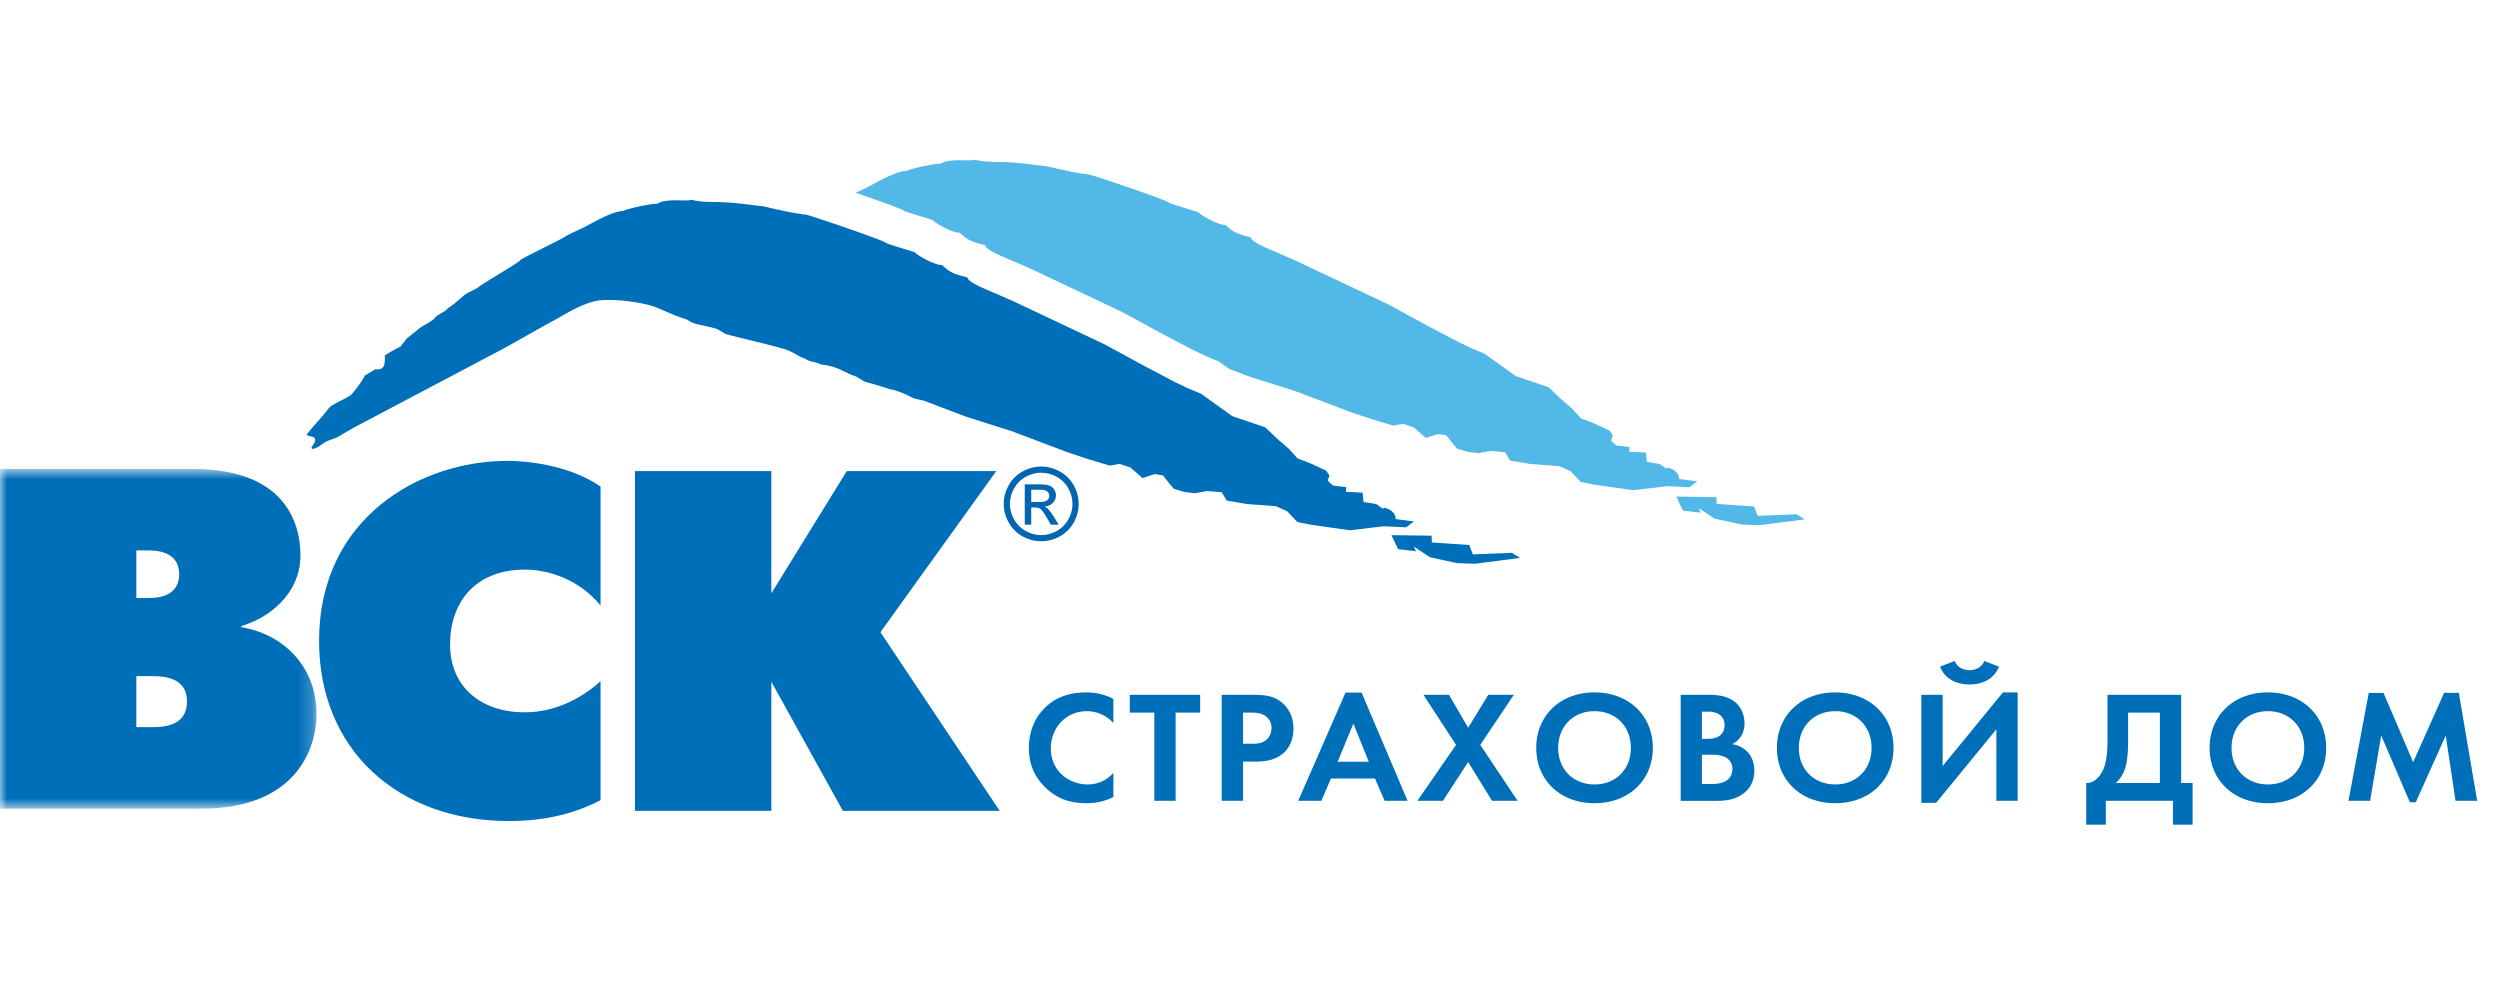 <svg width="180" height="72" fill="none" xmlns="http://www.w3.org/2000/svg"><path fill-rule="evenodd" clip-rule="evenodd" d="m60.97 33.916-5.434 8.806v-8.806h-9.817v24.466h9.817v-9.298l5.153 9.298h11.29L63.39 45.519l8.343-11.603H60.97zM43.239 57.613c-1.543.802-3.647 1.502-6.592 1.502-7.993 0-13.674-5.137-13.674-12.967 0-8.875 7.293-12.964 13.534-12.964 2 0 4.768.488 6.732 1.851v8.562c-1.507-1.852-3.715-2.585-5.434-2.585-3.647 0-5.4 2.411-5.4 5.382 0 3.11 2.279 4.893 5.364 4.893 2.174 0 4.068-.978 5.47-2.236v8.562z" fill="#006FB9"/><mask id="a" mask-type="alpha" maskUnits="userSpaceOnUse" x="0" y="33" width="23" height="26"><path d="M0 33.76h22.79v24.462H0V33.76z" fill="#fff"/></mask><g mask="url(#a)"><path fill-rule="evenodd" clip-rule="evenodd" d="M9.817 52.353v-3.67h1.194c.945 0 2.453.175 2.453 1.817 0 1.712-1.543 1.853-2.453 1.853H9.817zM0 33.76v24.462h14.515c6.802 0 8.277-4.333 8.277-6.812 0-3.321-2.281-5.733-5.436-6.257v-.07c2.034-.593 4.276-2.341 4.276-5.102 0-1.886-.736-6.22-7.783-6.22H0zm9.817 9.296v-3.425h.913c1.717 0 2.172.874 2.172 1.712 0 .84-.455 1.713-2.172 1.713h-.913z" fill="#006FB9"/></g><path fill-rule="evenodd" clip-rule="evenodd" d="m129.353 37.03-2.799.11-.259-.672-2.693-.187-.02-.486-2.891-.041.477 1.013 1.289.146-.158-.332 1.17.766 1.942.423 1.289.043 3.249-.42-.596-.364zm-7.143-2.371-1.321-.174s.036-.447-.479-.695c-.517-.25-.401-.02-.401-.02l-.504-.358-.926-.155-.077-.676-1.197-.056.027-.335-.943-.111-.396-.348.126-.386-.236-.348-1.123-.519-.943-.364-.621-.694-.737-.628-.955-.906-2.376-.811-2.256-1.617-.914-.378-.967-.465-2.052-1.075-3.02-1.642-6.684-3.155-1.904-.826c-1.082-.457-1.256-.7-1.28-.836-.98-.222-1.305-.39-1.816-.888-.522.021-1.676-.626-1.99-.93 0-.012-1.968-.573-2.096-.683-.004-.115-5.108-1.87-5.737-2.017-.444-.036-1.679-.26-1.848-.337-.205.002-.992-.237-1.309-.27-1.062-.12-2.075-.28-3.171-.293-.782-.011-1.226-.002-1.912-.165-.243.147-1.84-.131-2.412.278-.64.025-2.102.34-2.507.53-.873.035-2.362.966-2.862 1.207-.252.116-.519.24-.782.366 1.599.547 3.41 1.196 3.411 1.264.128.112 2.094.67 2.096.684.315.303 1.47.95 1.989.93.513.5.837.665 1.816.887.027.139.2.38 1.281.837l1.905.821 6.681 3.16 3.023 1.642 2.05 1.076.97.463.914.378.747.537 1.475.56 3.32 1.051 4.011 1.52 1.498.5 1.506.453.709-.128.782.262.867.755.882-.283.6.1.471.605.312.36.754.218.749.095.887-.158 1.048.082.365.609 1.456.247 1.046.078 1.046.078.804.363.733.775 1.049.208 2.72.386 2.455-.289 1.602.075.571-.421z" fill="#52B8E8"/><path fill-rule="evenodd" clip-rule="evenodd" d="m100.183 38.53 2.894.039.018.488 2.693.184.259.671 2.797-.109.601.366-3.252.422-1.289-.045-1.94-.422-1.17-.768.158.332-1.289-.147-.48-1.012zm.303-1.157s.038-.445-.479-.696c-.515-.248-.4-.018-.4-.018l-.504-.361-.925-.154-.075-.677-1.2-.057.028-.334-.943-.111-.396-.346.127-.386-.237-.348-1.123-.52-.944-.365-.622-.692-.738-.63-.953-.906-2.377-.81-2.254-1.616-.914-.378-.97-.465-2.049-1.077-3.02-1.641-6.684-3.156-1.906-.824c-1.08-.46-1.254-.7-1.28-.838-.979-.222-1.305-.387-1.816-.886-.52.02-1.674-.626-1.99-.93 0-.014-1.966-.573-2.096-.685-.004-.111-5.108-1.87-5.735-2.016-.444-.034-1.68-.259-1.848-.336-.207.002-.992-.237-1.309-.27-1.062-.12-2.077-.282-3.172-.295-.78-.013-1.225-.004-1.913-.165-.243.149-1.84-.133-2.412.278-.64.025-2.1.34-2.505.531-.873.034-2.362.967-2.864 1.206-.44.208-.94.418-1.35.667-.195.15-2.992 1.495-3.177 1.662.045.095-2.734 1.697-2.997 1.935-.117.124-.855.419-1.04.589-.2.176-.937.827-1.187.946-.111.226-.819.475-.932.701-.17.23-1.014.62-1.149.777-.02.018-.486.391-.862.689-.157.2-.315.402-.47.603-.182.068-.927.486-1.12.63.019.428.051 1.112-.65.98-.017-.012-.8.487-.818.473.1-.006-.432.755-.873 1.293-.261.31-1.463.734-1.696 1.054-.48.65-1.1 1.25-1.58 1.885l.002.05.057-.001c.004.086.463.072.528.247.093.25-.19.474-.261.698.02 0 .04 0 .057-.002l.004.05c.369-.014.732-.389 1.031-.545l.747-.281c.443-.255.886-.512 1.327-.765 3.31-1.747 6.617-3.495 9.925-5.24 1.586-.826 2.844-1.601 4.592-2.54.416-.222 2.007-1.262 3.208-1.338 1.52-.1 3.347.276 3.835.48.468.159 1.618.728 2.196.862.182.065.511.298.59.295.055.078 1.15.245 1.723.446l.59.346c.951.27 3.313.81 4.168 1.066.727.214 1.155.61 1.517.688.499.335.598.166 1.21.45.916.093 1.48.41 1.508.438.285.113.474.231.76.342.235.033.69.37.87.458.212.041 1.7.484 1.851.556.245-.023 1.302.422 1.433.531.3.136.635.21.974.278l3.037 1.154 3.319 1.051 4.01 1.52 1.498.497 1.508.454.708-.128.782.262.866.758.882-.286.6.102.473.603.311.361.755.22.748.096.888-.162 1.047.085.368.608 1.454.244 1.046.079 1.046.079.806.364.73.775 1.05.206 2.718.386 2.456-.287 1.602.075.57-.42-1.321-.175zM80.162 57.384c-.471.24-1.096.447-1.944.447-1.38 0-2.216-.458-2.878-1.066-.907-.845-1.26-1.796-1.26-2.918 0-1.383.589-2.38 1.26-2.987.79-.721 1.77-1.006 2.89-1.006.553 0 1.214.091 1.932.468v1.74a2.566 2.566 0 0 0-1.897-.857c-1.58 0-2.605 1.26-2.605 2.666 0 1.692 1.343 2.609 2.665 2.609.728 0 1.378-.309 1.837-.836v1.74zm4.482.275H83.11v-6.352h-1.767v-1.28h5.069v1.28h-1.768v6.352zm3.321-7.632v7.632h1.533v-2.826h.99c.91 0 1.556-.253 1.991-.675.603-.584.65-1.408.65-1.706 0-.549-.166-1.293-.803-1.844-.574-.49-1.19-.581-2.073-.581h-2.288zm1.533 1.28h.53c.365 0 .766.024 1.085.241.223.16.436.447.436.868 0 .334-.14.677-.423.894-.332.24-.708.24-1.003.24h-.625v-2.242zm10.198 6.352h1.651l-3.314-7.794h-1.156l-3.405 7.794h1.661l.695-1.604h3.171l.697 1.604zm-3.384-2.815 1.132-2.747 1.107 2.747h-2.239zm8.523-1.214-2.348-3.604h1.84l1.379 2.369 1.451-2.369h1.839l-2.417 3.605 2.689 4.028h-1.841l-1.721-2.794-1.815 2.794h-1.839l2.783-4.028zm9.971-3.777c-2.475 0-4.196 1.672-4.196 3.996 0 2.321 1.721 3.981 4.196 3.981 2.475 0 4.198-1.66 4.198-3.981 0-2.324-1.723-3.996-4.198-3.996zm0 6.626c-1.532 0-2.617-1.085-2.617-2.63 0-1.547 1.085-2.645 2.617-2.645 1.534 0 2.617 1.098 2.617 2.645 0 1.545-1.083 2.63-2.617 2.63zm7.734-2.139h.565c.331 0 .72 0 1.049.15a.91.91 0 0 1 .578.868c0 .297-.106.664-.482.882-.342.194-.767.207-1.048.207h-.662V54.34zm-1.532-4.313v7.633h2.64c.684 0 1.403-.115 1.993-.62.542-.47.671-1.097.671-1.544 0-.4-.095-.996-.565-1.43a1.864 1.864 0 0 0-1.028-.481c.215-.115.886-.517.886-1.498 0-.643-.272-1.238-.733-1.58-.635-.48-1.483-.48-1.92-.48h-1.944zm1.532 1.211h.448c.624 0 1.179.264 1.179.962 0 .972-.954.996-1.19.996h-.437v-1.958zm9.596-1.385c-2.475 0-4.198 1.672-4.198 3.996 0 2.321 1.723 3.981 4.198 3.981 2.475 0 4.198-1.66 4.198-3.981 0-2.324-1.723-3.996-4.198-3.996zm0 6.626c-1.532 0-2.619-1.085-2.619-2.63 0-1.547 1.087-2.645 2.619-2.645 1.532 0 2.615 1.098 2.615 2.645 0 1.545-1.083 2.63-2.615 2.63zm8.607-8.891c.248.64.909.663 1.06.663.153 0 .815-.023 1.062-.663l1.06.41c-.306.78-1.037 1.282-2.122 1.282-1.084 0-1.814-.503-2.12-1.282l1.06-.41zm-.873 2.438v5.128l4.34-5.3h1.06v7.804h-1.532V52.51l-4.34 5.298h-1.058v-7.781h1.53zm11.87.001v3.317c0 1.053-.129 1.625-.284 2.004-.236.57-.684 1.053-1.251 1.028v3h1.417v-1.717h4.833v1.717h1.413v-3h-.825v-6.35h-5.303zm1.484 1.28h2.287v5.07h-3.171a2.35 2.35 0 0 0 .614-.905c.142-.364.27-.95.27-2.128v-2.036zm10.066-1.454c-2.476 0-4.197 1.672-4.197 3.996 0 2.321 1.721 3.981 4.197 3.981 2.475 0 4.196-1.66 4.196-3.981 0-2.324-1.721-3.996-4.196-3.996zm0 6.626c-1.533 0-2.617-1.085-2.617-2.63 0-1.547 1.084-2.645 2.617-2.645 1.534 0 2.616 1.098 2.616 2.645 0 1.545-1.082 2.63-2.616 2.63zm5.8 1.18 1.461-7.77h1.061l2.136 4.989 2.227-4.99h1.062l1.319 7.77h-1.557l-.705-4.702-2.159 4.805h-.424l-2.063-4.805-.801 4.703h-1.557z" fill="#006FB9"/><path fill-rule="evenodd" clip-rule="evenodd" d="M74.249 36.145h.576c.279 0 .466-.042.566-.124a.394.394 0 0 0 .152-.323.38.38 0 0 0-.074-.233.426.426 0 0 0-.202-.153c-.086-.032-.244-.05-.477-.05h-.541v.883zm-.467 1.63v-2.903h1.001c.342 0 .59.03.742.081a.749.749 0 0 1 .502.705.763.763 0 0 1-.229.553.9.9 0 0 1-.604.265.732.732 0 0 1 .248.155c.117.113.26.305.43.576l.355.568h-.57l-.262-.459c-.205-.359-.369-.583-.491-.675-.087-.068-.213-.1-.378-.098h-.277v1.232h-.467zm1.187-3.737c-.38 0-.75.097-1.106.29-.36.195-.64.47-.842.831a2.249 2.249 0 0 0-.306 1.124c0 .387.1.759.299 1.114.2.355.479.633.835.83.358.198.73.297 1.12.297.388 0 .761-.1 1.117-.297.359-.197.638-.475.834-.83.198-.355.297-.727.297-1.114 0-.39-.101-.765-.303-1.123-.2-.361-.48-.637-.84-.831a2.313 2.313 0 0 0-1.105-.29zm0-.447c.453 0 .894.117 1.326.348.43.232.767.564 1.008.994.241.431.362.881.362 1.35 0 .464-.119.91-.356 1.336a2.513 2.513 0 0 1-.998.998 2.732 2.732 0 0 1-2.686 0 2.529 2.529 0 0 1-.998-.998 2.693 2.693 0 0 1-.358-1.336c0-.469.12-.919.363-1.35.241-.43.578-.762 1.01-.994a2.776 2.776 0 0 1 1.327-.348z" fill="#0066B2"/></svg>